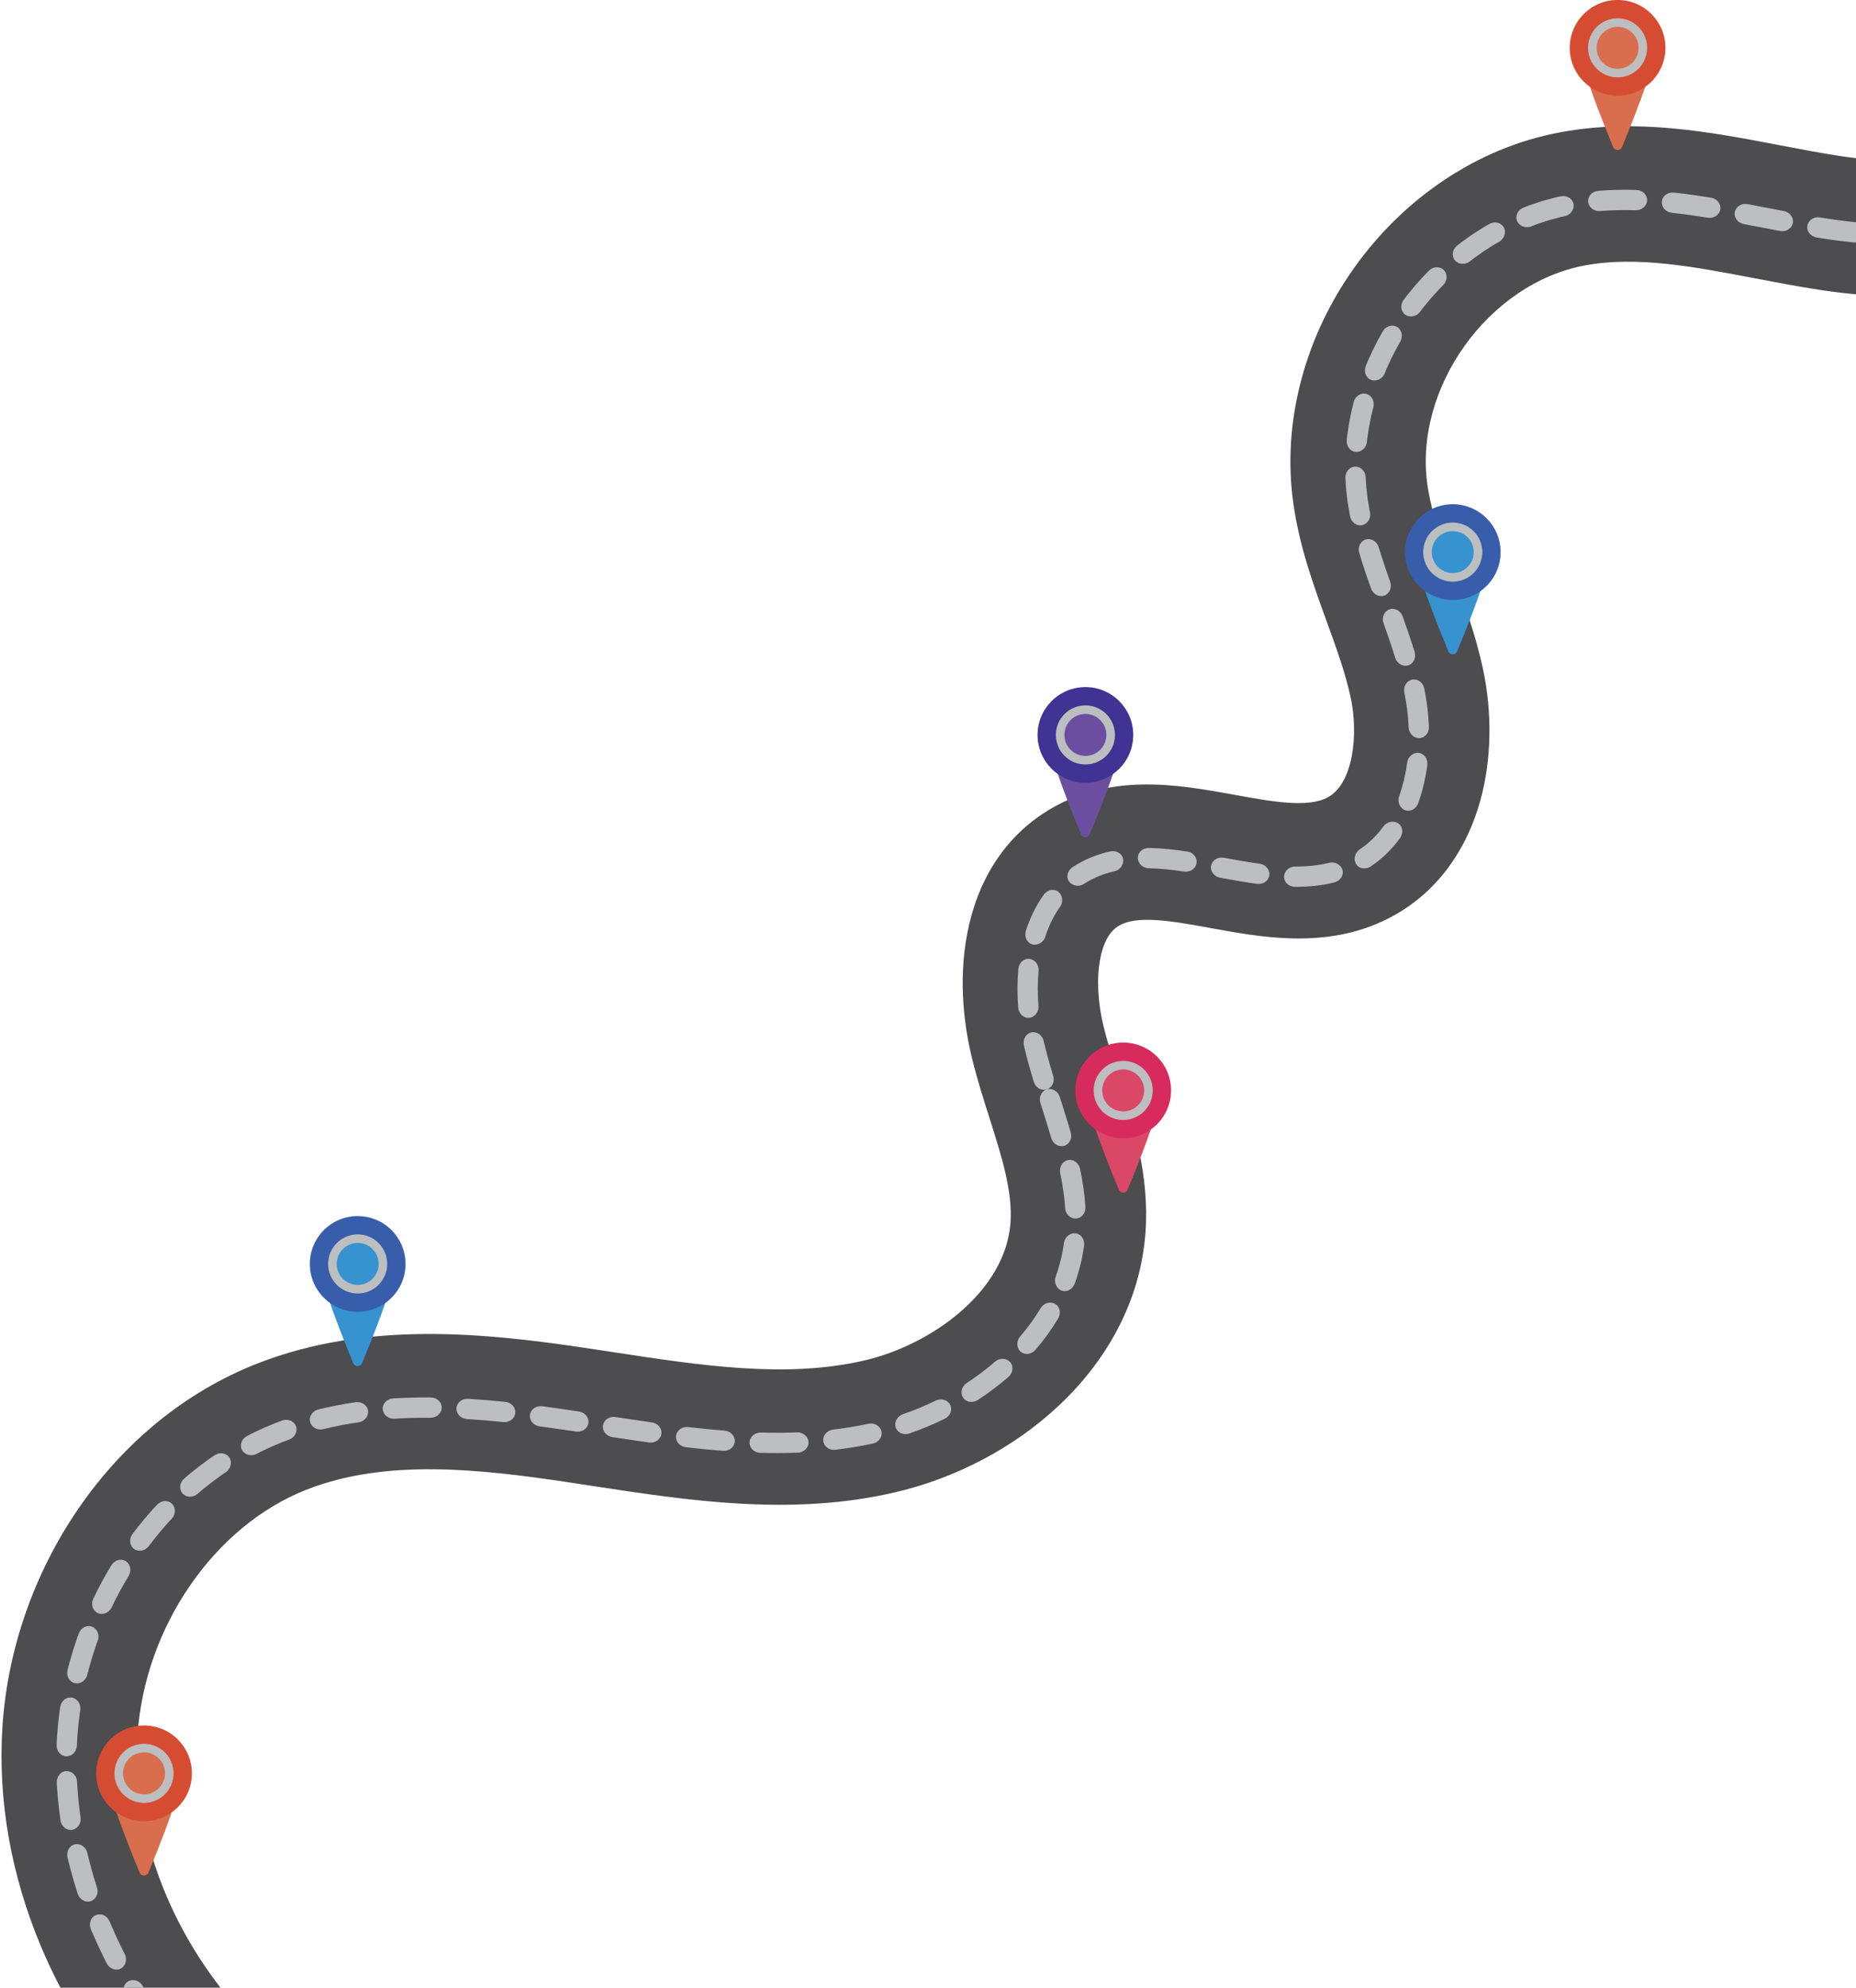 <?xml version="1.0" encoding="UTF-8"?>
<!DOCTYPE svg PUBLIC '-//W3C//DTD SVG 1.0//EN'
          'http://www.w3.org/TR/2001/REC-SVG-20010904/DTD/svg10.dtd'>
<svg height="2936.4" preserveAspectRatio="xMidYMid meet" version="1.0" viewBox="257.3 63.6 2742.7 2936.4" width="2742.7" xmlns="http://www.w3.org/2000/svg" xmlns:xlink="http://www.w3.org/1999/xlink" zoomAndPan="magnify"
><g id="change1_1"
  ><path d="M3000,297.28v201.09c-17.31-1.56-34.95-3.71-52.9-6.44c-32.86-5-65.4-11.22-96.86-17.23 c-89.44-17.1-173.91-33.25-250.68-19.03c-142.51,26.39-253.5,181.07-232.86,324.52c6.13,42.56,22.16,86.67,39.14,133.36 c15.79,43.4,32.11,88.29,42.72,137.37c14.15,65.42,12.93,134.39-3.42,194.19c-9.74,35.63-24.66,67.77-44.32,95.52 c-22.85,32.24-51.61,57.95-85.46,76.4c-42.94,23.4-91.33,34.15-147.93,32.9c-42.35-0.94-82.64-8.28-121.6-15.38 c-56.41-10.28-109.69-19.99-136.78-2.28c-12.73,8.32-21.47,24.45-25.96,47.94c-5.44,28.39-3.61,64.81,5.03,99.9 c5.86,23.83,13.67,48.38,21.93,74.36c21.62,67.97,46.11,145,39.99,229.82c-3.57,49.57-17.48,97.72-41.33,143.12 c-21.51,40.91-50.7,78.84-86.77,112.72c-65.99,61.98-152.49,107.6-243.56,128.47c-152.59,34.97-302.26,12.09-447.01-10.03 c-10.94-1.67-21.87-3.34-32.77-4.98c-132.28-19.89-271.24-35.44-388.55,10.77c-135.99,53.58-238.57,202.26-249.46,361.56 c-8.74,127.83,36.28,262.71,122.5,374.08H346.54c-10.68-20.39-20.45-41.17-29.26-62.23c-21.59-51.66-37.37-104.94-46.89-158.37 c-9.95-55.88-13.1-112.11-9.34-167.12c3.86-56.44,15.52-112.69,34.66-167.2c18.92-53.9,44.75-104.96,76.77-151.78 c67.94-99.32,159.32-173.67,264.26-215.02c163.4-64.37,339.43-45.35,491.6-22.47c11.06,1.67,22.14,3.36,33.24,5.06 c132.02,20.17,256.72,39.23,372.13,12.78c99.65-22.83,209.52-102,216.85-203.74c3.35-46.47-13.38-99.11-31.1-154.83 c-8.89-27.96-18.09-56.87-25.55-87.17c-10.96-44.57-21.13-112.89-7.25-185.32c14.87-77.69,53.93-139.14,112.96-177.72 c93.87-61.37,198.22-42.36,282.06-27.08c55.73,10.15,108.38,19.75,137.97,3.62c36.67-19.98,45.79-91.06,33.43-148.23 c-7.74-35.78-21.07-72.45-35.19-111.28c-19.71-54.18-40.08-110.21-49.15-173.22c-8.83-61.4-4.73-124.11,12.19-186.4 c15.94-58.69,42.43-114.1,78.73-164.69c36.3-50.6,80.31-93.44,130.8-127.34c53.59-35.98,111.69-59.95,172.68-71.24 c113.78-21.07,220.98-0.58,324.66,19.24c30.99,5.93,60.26,11.53,89.36,15.95C2984.25,295.28,2991.91,296.33,3000,297.28z" fill="#4d4c4e"
  /></g
  ><g
  ><g id="change2_1"
    ><path d="M1839.61,1736.45c-5.19-17.68-10.76-35.09-16.26-52.39c-2.72-8.57-11.32-13.52-19.22-11.06 c-7.89,2.47-12.11,11.53-9.37,20.14c5.51,17.35,11.02,34.55,16.06,51.75c2.5,8.51,10.87,13.67,18.87,11.52 C1837.66,1754.26,1842.19,1745.25,1839.61,1736.45z M1861.2,1846.5c-0.25-4.76-0.72-9.48-1.16-14.2 c-0.55-4.71-1.06-9.42-1.76-14.09c-1.34-9.34-2.96-18.62-4.9-27.77c-0.91-4.57-3.53-8.29-6.82-10.63 c-3.35-2.33-7.42-3.25-11.44-2.28c-4.02,0.96-7.25,3.61-9.22,7.05c-2.03,3.45-2.75,7.68-1.89,11.96 c1.82,8.62,3.33,17.26,4.57,25.9c0.65,4.32,1.11,8.65,1.62,12.97c0.4,4.32,0.83,8.65,1.06,12.96c0.07,1.07,0.25,2.11,0.51,3.12 c0.25,1,0.57,1.96,0.99,2.88c0.83,1.83,1.99,3.48,3.4,4.88c2.78,2.78,6.51,4.56,10.66,4.53c4.12-0.03,7.89-1.92,10.54-5.06 c1.3-1.56,2.33-3.43,3.02-5.51c0.33-1.04,0.6-2.13,0.74-3.25C1861.25,1848.84,1861.28,1847.68,1861.2,1846.5z M1858.93,1897.04 c-0.55-2.13-1.46-4.08-2.66-5.74c-2.41-3.32-5.95-5.44-10.1-5.73c-4.1-0.28-8.04,1.25-11.02,3.83c-1.49,1.29-2.75,2.84-3.69,4.6 c-0.95,1.75-1.5,3.72-1.88,5.81c-2.3,16.94-6.45,33.64-12.27,49.77c-1.52,3.98-1.29,8.19,0.18,11.87 c1.37,3.64,4.09,6.78,7.89,8.42c3.8,1.64,7.99,1.42,11.73-0.38c3.64-1.83,6.73-5.28,8.42-9.73c6.51-18.05,11.18-36.83,13.77-55.9 C1859.72,1901.51,1859.47,1899.18,1858.93,1897.04z M1823.03,1998.85c-0.89-3.99-3.31-7.35-6.97-9.27 c-3.66-1.92-7.87-2.08-11.63-0.89c-1.89,0.59-3.67,1.53-5.23,2.79c-0.79,0.62-1.51,1.33-2.18,2.11c-0.66,0.79-1.33,1.61-1.89,2.52 c-8.86,14.82-19.1,28.87-30.41,42.07c-2.86,3.22-4.15,7.29-4.08,11.26c0.03,3.92,1.5,7.81,4.51,10.65 c3.01,2.83,7.01,4.06,11.12,3.69c4.04-0.43,8.11-2.54,11.22-6.07c12.34-14.4,23.59-29.82,33.39-46.2c0.61-1.01,1.15-2.03,1.53-3.1 c0.37-1.08,0.64-2.17,0.8-3.25C1823.55,2002.99,1823.48,2000.85,1823.03,1998.85z M1749.76,2075.54 c-2.82-2.99-6.74-4.5-10.71-4.57c-1.98-0.04-3.99,0.29-5.89,0.99c-1.92,0.68-3.67,1.81-5.36,3.18 c-13.21,11.43-27.25,21.97-41.92,31.58c-3.68,2.31-6.1,5.84-7.12,9.69c-1,3.88-0.67,7.97,1.47,11.53 c2.12,3.53,5.67,5.86,9.65,6.52c3.99,0.7,8.48-0.15,12.43-2.64c15.74-10.31,30.84-21.64,45.11-33.99 c1.82-1.48,3.15-3.36,4.16-5.26c1-1.93,1.61-3.97,1.82-5.99C1753.82,2082.54,1752.62,2078.56,1749.76,2075.54z M1661.26,2138.69 c-1.96-3.65-5.32-6.07-9.13-7.12c-3.84-1.11-8.12-0.84-12.01,1.11c-15.78,7.71-32.04,14.46-48.63,20.18 c-4.09,1.51-7.35,4.21-9.28,7.69c-1.93,3.47-2.58,7.6-1.38,11.56s4.05,6.99,7.77,8.66c3.7,1.66,8.3,2.06,12.68,0.45 c17.76-6.13,35.14-13.34,52.02-21.59c4.16-2.09,7.19-5.49,8.64-9.27C1663.36,2146.53,1663.21,2142.33,1661.26,2138.69z M1559.81,2177.9c-1.01-4.01-3.68-7.22-7.11-9.17c-3.41-1.9-7.68-2.75-11.96-1.82c-17.29,3.7-34.79,6.54-52.41,8.63 c-2.18,0.26-4.22,0.93-6.04,1.91c-1.82,0.95-3.43,2.2-4.74,3.7c-2.63,2.98-4.1,6.9-3.72,11.01c0.38,4.12,2.57,7.68,5.83,10.09 c1.64,1.2,3.54,2.12,5.61,2.68c2.07,0.52,4.3,0.68,6.59,0.4c18.48-2.19,36.89-5.18,55.15-9.08c4.52-0.98,8.27-3.47,10.59-6.89 C1559.92,2185.99,1560.81,2181.91,1559.81,2177.9z M1452.09,2193.83c-0.25-4.12-2.31-7.76-5.36-10.31 c-1.54-1.28-3.32-2.27-5.27-2.93c-1.96-0.68-4.08-1.03-6.29-0.94c-17.79,0.69-35.65,0.73-53.53,0.25 c-8.84-0.2-16.36,6.15-16.74,14.42c-0.39,8.25,6.75,15.36,15.94,15.57c18.46,0.5,36.97,0.45,55.49-0.26 c2.3-0.09,4.47-0.59,6.43-1.43c1.95-0.86,3.69-2.07,5.11-3.51C1450.73,2201.81,1452.34,2197.96,1452.09,2193.83z M1339.05,2182.26 c-2.74-2.91-6.64-4.84-11.08-5.22c-17.9-1.39-35.81-3.18-53.71-5.24c-8.87-1.02-16.93,4.76-17.96,12.95 c-1.03,8.22,5.48,15.81,14.52,16.85c18.21,2.1,36.48,3.93,54.82,5.35c4.55,0.39,8.81-1.03,11.97-3.54 c3.17-2.5,5.25-6.12,5.51-10.25C1343.38,2189.04,1341.79,2185.17,1339.05,2182.26z M1220.55,2164.89 c-17.92-2.51-35.83-5.18-53.78-7.9c-8.9-1.35-17.17,4.2-18.42,12.37s5,15.93,13.92,17.29c18,2.73,36.03,5.42,54.12,7.95 c8.98,1.24,17.19-4.43,18.28-12.63S1229.42,2166.12,1220.55,2164.89z M1112.85,2148.78c-18.02-2.71-36.1-5.32-54.24-7.72 c-9.01-1.19-17.18,4.57-18.19,12.77c-1.01,8.22,5.38,15.8,14.25,16.97c17.9,2.37,35.8,4.95,53.72,7.65 c8.9,1.34,17.16-4.21,18.4-12.38C1128.04,2157.89,1121.79,2150.13,1112.85,2148.78z M1004.04,2134.59 c-18.26-1.88-36.57-3.44-54.95-4.56c-2.28-0.14-4.48,0.14-6.5,0.78c-2.02,0.66-3.86,1.67-5.42,2.95 c-3.13,2.57-5.14,6.22-5.33,10.35c-0.19,4.13,1.46,7.97,4.25,10.83c1.4,1.42,3.08,2.61,4.96,3.46c1.89,0.88,3.98,1.43,6.2,1.57 c17.91,1.1,35.81,2.62,53.72,4.46c8.87,0.9,16.85-4.95,17.79-13.16C1019.71,2143.05,1013.11,2135.51,1004.04,2134.59z M905.46,2132.63c-1.47-1.39-3.24-2.53-5.21-3.33c-1.98-0.78-4.16-1.21-6.45-1.23c-18.48-0.13-37,0.3-55.52,1.43 c-9.22,0.52-16.13,7.94-15.4,16.16c0.74,8.25,8.45,14.28,17.23,13.79c17.77-1.09,35.61-1.5,53.47-1.38 c2.22,0.02,4.34-0.39,6.27-1.14c1.94-0.71,3.7-1.78,5.19-3.1c2.98-2.65,4.9-6.36,5-10.5 C910.15,2139.2,908.4,2135.41,905.46,2132.63z M801.19,2147.83c-0.49-4.1-2.76-7.6-6.09-9.92c-3.32-2.3-7.71-3.5-12.28-2.78 c-18.43,2.67-36.79,6.18-54.94,10.66c-4.5,1.15-8.18,3.75-10.37,7.2c-2.21,3.44-2.98,7.55-1.86,11.53 c1.12,3.99,3.89,7.1,7.39,8.94c3.5,1.83,7.78,2.55,12.02,1.46c17.14-4.23,34.52-7.56,52.06-10.1c4.34-0.69,8.08-2.8,10.63-5.87 C800.3,2155.89,801.67,2151.94,801.19,2147.83z M694.78,2170.84c-1.29-3.93-4.21-6.89-7.95-8.48c-1.87-0.79-3.94-1.24-6.09-1.31 c-1.08-0.03-2.18,0.04-3.29,0.21c-1.09,0.19-2.19,0.49-3.28,0.9l-6.58,2.48l-3.29,1.24c-1.1,0.42-2.18,0.9-3.26,1.34l-13.01,5.45 c-1.1,0.43-2.16,0.93-3.22,1.43l-3.2,1.49l-6.38,2.99c-2.12,1.01-4.28,1.95-6.37,3.02l-6.25,3.24c-2.07,1.08-3.85,2.47-5.29,4.07 c-1.43,1.61-2.53,3.38-3.18,5.35c-1.33,3.88-1.1,8.07,0.93,11.67c2.03,3.6,5.45,5.97,9.27,6.92c1.89,0.44,3.95,0.66,5.99,0.45 c2.04-0.2,4.08-0.78,6.01-1.78l5.85-3.04c1.95-1,3.96-1.87,5.94-2.82l5.96-2.79l2.98-1.39c0.99-0.47,1.99-0.94,3.01-1.34 l12.14-5.08c1.01-0.41,2.01-0.86,3.04-1.25l3.09-1.16l6.17-2.33c1.02-0.38,1.98-0.86,2.88-1.41c0.91-0.52,1.75-1.12,2.52-1.79 c1.55-1.33,2.81-2.93,3.74-4.69C695.52,2178.92,696.07,2174.77,694.78,2170.84z M596.33,2217.08c-2.19-3.5-5.75-5.7-9.8-6.38 c-4.07-0.74-8.44,0.32-12.31,2.91c-7.85,5.15-15.3,10.85-22.85,16.41l-11,8.75l-2.75,2.19c-0.91,0.74-1.78,1.52-2.68,2.28 l-5.33,4.57c-3.52,3.03-5.64,7.02-6,11.13c-0.4,4.07,0.78,8.08,3.59,11.12c2.8,3.04,6.68,4.56,10.63,4.61 c3.91,0,8.05-1.28,11.36-4.13l5.02-4.3c0.84-0.72,1.66-1.45,2.51-2.14l2.58-2.06l10.33-8.22c7.09-5.21,14.08-10.57,21.44-15.39 c3.62-2.42,5.9-6.14,6.93-9.89C598.98,2224.72,598.53,2220.58,596.33,2217.08z M511.48,2285.17c-2.93-2.91-6.9-4.26-10.99-4.02 c-4.05,0.27-8.13,2.21-11.32,5.59l-4.8,5.11l-4.63,5.27l-4.61,5.28c-1.54,1.77-3.11,3.5-4.56,5.33l-8.87,10.86 c-1.5,1.79-2.87,3.69-4.3,5.54l-4.24,5.57c-1.4,1.85-2.41,3.86-3.01,5.91c-0.55,2.08-0.7,4.2-0.47,6.23 c0.45,4.05,2.45,7.72,5.83,10.1c3.38,2.39,7.49,3.06,11.38,2.28c1.94-0.39,3.82-1.15,5.54-2.25c1.76-1.07,3.37-2.48,4.69-4.22 l4.01-5.27c1.35-1.75,2.64-3.54,4.06-5.23l8.38-10.26c1.36-1.73,2.85-3.36,4.3-5.02l4.36-4.98l4.36-4.98l4.53-4.82 c3-3.18,4.47-7.26,4.55-11.23C515.78,2292.02,514.41,2288.09,511.48,2285.17z M449.6,2379.69c-0.73-3.9-2.85-7.44-6.32-9.69 s-7.66-2.76-11.58-1.67c-3.87,1.11-7.5,3.81-9.92,7.77c-9.61,16-18.66,32.36-26.59,49.26c-1,2.09-1.62,4.24-1.75,6.39 c-0.13,2.15,0.14,4.26,0.76,6.19c1.25,3.88,3.93,7.08,7.71,8.75c3.78,1.67,7.96,1.52,11.61-0.01c1.83-0.77,3.53-1.89,5-3.31 s2.8-3.1,3.75-5.08c7.5-16.02,16.08-31.51,25.17-46.66C449.73,2387.9,450.38,2383.63,449.6,2379.69z M401.6,2475.07 c-1.52-3.7-4.26-6.74-8.13-8.27c-3.82-1.52-8.07-1.21-11.66,0.65c-3.58,1.85-6.61,5.2-8.22,9.55c-1.67,4.36-3.11,8.8-4.58,13.23 c-1.44,4.44-3.03,8.83-4.29,13.33l-3.98,13.42l-3.55,13.55c-1.23,4.47-0.47,8.98,1.51,12.54c1.98,3.55,5.23,6.16,9.27,7.05 s8.1-0.08,11.39-2.3c3.29-2.22,5.75-5.71,6.91-9.94l3.36-12.82l3.77-12.71c1.19-4.26,2.7-8.42,4.07-12.62 c1.39-4.2,2.75-8.4,4.34-12.53C403.33,2483.09,403.13,2478.77,401.6,2475.07z M373.29,2577.99c-2.26-3.32-5.52-5.76-9.62-6.49 c-4.04-0.72-8.17,0.41-11.28,2.95c-3.14,2.53-5.46,6.43-6.17,11.02c-0.79,4.6-1.25,9.26-1.84,13.89 c-0.55,4.64-1.17,9.28-1.51,13.94l-1.18,13.98l-0.73,13.97c-0.31,4.63,1.4,8.89,4.03,11.96c2.65,3.08,6.36,4.98,10.5,5.04 c4.13,0.06,7.92-1.71,10.69-4.56c2.81-2.84,4.46-6.76,4.75-11.14l0.69-13.25l1.12-13.19c0.31-4.4,0.91-8.78,1.43-13.16 c0.55-4.38,0.98-8.77,1.73-13.12C376.58,2585.5,375.53,2581.32,373.29,2577.99z M376.36,2748.5l-1.76-13.18 c-0.56-4.39-0.93-8.81-1.41-13.21c-0.22-2.2-0.48-4.41-0.67-6.61l-0.48-6.63l-0.72-9.93l-0.15-3.32 c-0.36-8.73-7.43-15.72-15.62-15.56c-8.34,0.15-14.72,7.83-14.34,17.12l0.16,3.49l0.25,3.49l0.5,6.97l0.51,6.97 c0.21,2.32,0.47,4.63,0.7,6.95c0.5,4.63,0.9,9.27,1.49,13.89l1.85,13.85c0.28,2.29,1.08,4.4,2.15,6.26 c1.07,1.85,2.44,3.46,4.03,4.72c3.16,2.54,7.16,3.73,11.23,3.03c4.08-0.71,7.48-3.14,9.69-6.45c1.11-1.66,1.91-3.53,2.36-5.54 C376.58,2752.81,376.62,2750.68,376.36,2748.5z M400.63,2852.03c-5.46-16.9-10.22-34.01-14.36-51.27 c-1.91-8.56-10.06-14.18-18.16-12.53c-8.1,1.64-13.06,10.35-11.04,19.4c4.33,18.09,9.32,36.01,15.04,53.7 c2.96,8.77,11.76,13.62,19.54,10.83C399.44,2869.37,403.44,2860.35,400.63,2852.03z M441.66,2950.37 c-8.05-15.86-15.55-31.99-22.48-48.37c-3.27-8.15-12.23-12.36-19.95-9.39c-7.71,2.97-11.19,12.37-7.73,20.95 c7.23,17.11,15.06,33.95,23.46,50.5c4.32,8.17,13.73,11.59,20.99,7.62C443.2,2967.71,445.77,2958.15,441.66,2950.37z M467.8,2996.9c-4.52-7.54-13.99-10.35-21.16-6.21c-3.52,2.03-5.79,5.43-6.63,9.31h29.72 C469.08,2998.97,468.44,2997.94,467.8,2996.9z" fill="#bcbec0"
    /></g
    ><g id="change2_3"
    ><path d="M2999.77,391.92c-8.87-0.86-17.71-1.94-26.55-3.11l-13.25-1.9l-13.31-2.1c-8.79-1.44-17.11,3.95-18.54,12.09 c-1.42,8.15,4.72,16.05,13.72,17.52l13.62,2.15l13.74,1.97c9.18,1.21,18.37,2.33,27.6,3.23c1.09,0.11,2.16,0.12,3.2,0.03v-29.85 C2999.92,391.94,2999.85,391.93,2999.77,391.92z M2893.34,375.34l-53.57-10.18c-8.9-1.67-17.37,3.63-18.85,11.77 c-1.47,8.13,4.5,16.06,13.32,17.72l53.56,10.17c8.89,1.68,17.37-3.62,18.85-11.75C2908.13,384.93,2902.17,377.01,2893.34,375.34z M2785.7,355.62c-18.13-2.92-36.38-5.54-54.78-7.51c-4.57-0.46-8.88,0.74-12.12,3.19c-3.25,2.44-5.42,6.01-5.77,10.13 c-0.36,4.12,1.13,8.02,3.78,10.98c2.66,2.95,6.48,5.08,10.88,5.52c17.74,1.91,35.49,4.45,53.24,7.31 c8.79,1.4,17.11-3.96,18.52-12.12C2800.86,364.98,2794.72,357.06,2785.7,355.62z M2686.99,349.03c-2.87-2.91-7.01-4.67-11.63-4.85 c-18.63-0.56-37.37-0.19-56.09,1.31c-4.65,0.38-8.72,2.39-11.44,5.47c-2.74,3.04-4.14,6.97-3.65,11.07 c0.48,4.11,2.73,7.63,5.88,10.02c3.15,2.34,7.24,3.7,11.58,3.34c17.51-1.4,35.17-1.76,52.87-1.22c4.39,0.17,8.43-1.44,11.47-3.97 c3.04-2.55,5.06-6.2,5.3-10.33C2691.51,355.74,2689.87,351.9,2686.99,349.03z M2582.59,365.14c-0.69-4.07-3.15-7.46-6.64-9.62 c-3.47-2.1-7.99-2.81-12.6-1.84l-6.96,1.49c-2.31,0.53-4.58,1.21-6.87,1.81l-6.87,1.86l-3.43,0.94c-1.14,0.31-2.3,0.59-3.41,0.99 l-13.51,4.44l-3.37,1.11l-3.32,1.27l-6.62,2.57c-4.38,1.72-7.76,4.73-9.43,8.55c-1.72,3.75-1.89,7.93-0.21,11.71 c1.68,3.78,4.86,6.46,8.55,7.79c3.66,1.23,7.98,1.47,12-0.11l6.08-2.36c1.02-0.39,2.03-0.8,3.05-1.17l3.1-1.02l12.39-4.08 c1.03-0.36,2.08-0.62,3.13-0.9l3.15-0.85l6.29-1.71c2.1-0.55,4.18-1.18,6.3-1.67l6.37-1.35c4.21-0.89,7.68-3.4,10.02-6.62 C2582.13,373.22,2583.29,369.22,2582.59,365.14z M2479.69,399.84c-1.89-3.67-5.27-6.16-9.26-7.18c-1-0.25-2.04-0.42-3.09-0.47 c-1.03-0.02-2.09,0.04-3.16,0.21c-2.12,0.34-4.27,1.09-6.31,2.25c-8.3,4.53-16.12,9.81-24.11,14.85 c-7.68,5.47-15.54,10.71-22.86,16.65c-1.85,1.43-3.35,3.13-4.47,4.97c-1.13,1.83-1.87,3.8-2.15,5.85 c-0.59,4.08,0.42,8.14,3.09,11.3c2.67,3.17,6.47,4.85,10.38,5.08c1.94,0.09,3.99-0.1,5.96-0.66c1.97-0.57,3.86-1.51,5.57-2.84 c6.8-5.52,14.09-10.35,21.2-15.44c7.4-4.64,14.63-9.56,22.31-13.73c1.88-1.07,3.46-2.46,4.73-4.07c0.63-0.8,1.19-1.65,1.66-2.55 c0.48-0.88,0.9-1.75,1.22-2.69C2481.68,407.68,2481.58,403.52,2479.69,399.84z M2391.08,462.77c-2.83-3.02-6.74-4.5-10.85-4.38 c-4.15,0.06-8.27,1.92-11.54,5.26l-4.94,5.05l-2.47,2.52c-0.81,0.85-1.58,1.74-2.37,2.61l-9.42,10.51l-1.18,1.31l-1.12,1.36 l-2.24,2.73l-4.48,5.45l-4.47,5.46l-4.24,5.64c-2.81,3.73-4,8.13-3.61,12.14c0.49,4.08,2.51,7.76,5.9,10.13 c3.39,2.37,7.49,3.02,11.33,2.23c3.94-0.73,7.66-2.88,10.27-6.36l3.95-5.26l4.17-5.08l4.17-5.08l2.08-2.54l1.05-1.27l1.1-1.22 l8.78-9.79c0.73-0.81,1.45-1.64,2.2-2.44l2.3-2.34l4.6-4.7c3.04-3.1,4.58-7.14,4.86-11.02 C2395.14,469.76,2393.9,465.79,2391.08,462.77z M2328.53,556.35c-0.79-3.87-3.01-7.4-6.51-9.6s-7.66-2.62-11.58-1.46 c-1.96,0.58-3.86,1.55-5.58,2.88c-1.68,1.35-3.12,3.09-4.27,5.12c-2.3,4.11-4.67,8.17-6.89,12.32l-6.39,12.59l-1.6,3.15 c-0.52,1.05-0.98,2.14-1.47,3.21l-2.92,6.43c-1.94,4.29-3.94,8.55-5.61,12.96c-1.74,4.34-1.75,8.9-0.34,12.69 c0.36,0.94,0.8,1.84,1.33,2.68c0.55,0.85,1.18,1.63,1.88,2.34c1.41,1.41,3.11,2.52,5.05,3.23s3.94,0.96,5.89,0.81 c0.98-0.08,1.94-0.25,2.88-0.52c0.95-0.26,1.9-0.6,2.8-1.03c3.61-1.72,6.64-4.75,8.25-8.78c1.54-4.1,3.42-8.06,5.22-12.05 l2.71-5.98c0.46-1,0.88-2,1.37-2.99l1.48-2.93l5.95-11.72c2.07-3.86,4.29-7.64,6.42-11.47c1.07-1.89,1.7-3.92,2.01-5.94 C2328.96,560.3,2328.92,558.28,2328.53,556.35z M2285.55,653.15c-1.79-3.52-4.86-6.36-8.81-7.57c-3.95-1.21-8.07-0.53-11.54,1.63 c-3.45,2.16-6.4,5.75-7.44,10.33l-3.39,13.75c-0.96,4.62-1.83,9.26-2.75,13.9l-0.68,3.47c-0.24,1.16-0.45,2.32-0.61,3.49 l-1.02,7.02l-1.02,7.01l-0.5,3.51l-0.34,3.54c-0.45,4.67,0.83,9.08,3.25,12.32c1.22,1.63,2.69,2.96,4.43,3.93 c1.75,0.96,3.7,1.55,5.76,1.68c2.07,0.14,4.05-0.19,5.88-0.89c1.83-0.69,3.58-1.73,5.07-3.06c2.98-2.65,5.02-6.39,5.43-10.69 l0.31-3.25l0.46-3.24l0.95-6.47l0.94-6.47c0.13-1.09,0.33-2.16,0.55-3.23l0.64-3.21c0.85-4.28,1.65-8.57,2.54-12.84l3.13-12.72 C2287.74,660.86,2287.37,656.68,2285.55,653.15z M2281.78,820.51c-0.5-2.14-0.81-4.31-1.18-6.47l-1.08-6.47l-1.08-6.48l-0.75-6.47 l-0.75-6.47l-0.38-3.24c-0.06-0.54-0.14-1.07-0.18-1.62l-0.1-1.62l-0.8-13.01c-0.06-1.08-0.25-2.13-0.49-3.14 c-0.2-1.01-0.5-1.98-0.89-2.91c-0.78-1.86-1.89-3.54-3.26-4.97c-2.74-2.84-6.5-4.67-10.64-4.69c-4.13-0.01-7.87,1.82-10.56,4.91 c-1.35,1.54-2.43,3.38-3.17,5.44c-0.37,1.02-0.66,2.1-0.85,3.21c-0.16,1.12-0.18,2.27-0.11,3.44l0.87,14.2l0.11,1.78 c0.05,0.59,0.13,1.18,0.2,1.76l0.4,3.54l0.82,7.07l0.83,7.07l1.16,6.97l1.17,6.96c0.39,2.32,0.74,4.66,1.26,6.94 c0.95,4.56,3.47,8.36,6.74,10.73c3.27,2.39,7.32,3.35,11.37,2.41c4-0.93,7.27-3.56,9.34-6.97 C2281.84,828.99,2282.67,824.78,2281.78,820.51z M2311.6,922.97c-1.54-4.26-2.97-8.5-4.46-12.75l-2.22-6.37l-2.12-6.38 c-1.39-4.25-2.85-8.5-4.18-12.76l-3.95-12.77c-0.67-2.11-1.64-4.01-2.88-5.65c-1.24-1.63-2.77-2.99-4.47-4.02 c-3.4-2.07-7.52-2.84-11.5-1.76c-4,1.09-7.11,3.85-8.91,7.49c-0.9,1.81-1.48,3.85-1.67,5.98c-0.19,2.14,0,4.38,0.7,6.56 l4.09,13.27c1.39,4.42,2.88,8.77,4.31,13.15l2.18,6.56l2.26,6.5c1.52,4.33,3,8.69,4.55,12.99c3.06,8.54,11.87,13.2,19.65,10.37 C2310.75,940.56,2314.62,931.4,2311.6,922.97z M2347.74,1026.51c-5.51-17.67-11.46-35.1-17.65-52.29 c-3.05-8.55-11.9-13.15-19.67-10.33c-7.78,2.82-11.59,12-8.57,20.44c6.12,17.01,11.9,33.98,17.22,51.02 c2.51,8.43,11.09,13.47,19,11.25C2346.08,1044.36,2350.37,1035.36,2347.74,1026.51z M2361.94,1080.6 c-0.23-1.15-0.55-2.27-0.99-3.3c-0.44-1.02-0.97-1.99-1.57-2.88c-1.2-1.79-2.69-3.31-4.36-4.47c-3.33-2.32-7.4-3.23-11.42-2.25 c-4.01,0.98-7.24,3.64-9.22,7.08c-0.99,1.72-1.67,3.64-1.98,5.66c-0.15,1.01-0.21,2.04-0.17,3.09c0.03,1.05,0.12,2.09,0.34,3.15 c3.52,16.98,5.63,34.3,6.37,51.64c0.07,2.15,0.56,4.18,1.39,6.04c0.82,1.86,1.89,3.54,3.27,4.96c2.73,2.84,6.49,4.69,10.63,4.72 c4.13,0.04,7.87-1.79,10.57-4.87c1.34-1.53,2.46-3.38,3.16-5.44c0.69-2.05,1.03-4.31,0.95-6.67 C2368.1,1118.09,2365.81,1099.21,2361.94,1080.6z M2366.08,1187.3c-0.52-2.12-1.39-4.06-2.64-5.71 c-2.45-3.31-6.03-5.45-10.16-5.76c-4.12-0.32-8.01,1.2-10.95,3.8c-1.45,1.3-2.75,2.86-3.72,4.63c-0.97,1.77-1.59,3.74-1.87,5.86 c-1.16,8.54-2.72,16.99-4.63,25.34c-2,8.31-4.42,16.49-7.24,24.49c-1.52,3.9-1.21,8.1,0.11,11.71c1.4,3.64,4.11,6.83,7.88,8.53 c3.76,1.7,7.92,1.53,11.66-0.28c3.79-1.78,6.84-5.29,8.58-9.8c3.23-9.14,5.96-18.41,8.21-27.76c2.15-9.37,3.89-18.81,5.17-28.28 C2366.79,1191.72,2366.6,1189.42,2366.08,1187.3z M2329.3,1289.29c-0.67-4.14-2.93-7.65-6.49-9.76c-3.56-2.1-7.72-2.47-11.45-1.54 c-1.86,0.48-3.74,1.2-5.36,2.28c-1.65,1.06-3.02,2.49-4.29,4.1c-4.8,6.76-10.3,12.91-16.15,18.65l-2.21,2.13 c-0.73,0.72-1.47,1.43-2.27,2.07l-4.66,3.99c-3.26,2.46-6.43,5.04-9.89,7.22c-3.31,2.34-5.66,5.51-6.7,9.29 c-0.26,0.94-0.44,1.91-0.54,2.89c-0.11,0.96-0.14,1.93-0.07,2.91c0.13,1.95,0.64,3.9,1.59,5.74c0.96,1.83,2.28,3.37,3.88,4.55 c0.81,0.6,1.68,1.11,2.61,1.52c0.93,0.4,1.9,0.68,2.92,0.88c4.05,0.75,8.9,0.02,12.98-2.84c4.22-2.68,8.14-5.81,12.1-8.85 l5.7-4.87c0.97-0.79,1.88-1.65,2.77-2.52l2.7-2.59c7.12-6.98,13.75-14.46,19.49-22.52c1.52-1.94,2.41-4.16,2.98-6.33 C2329.47,1293.5,2329.65,1291.36,2329.3,1289.29z M2240.84,1347.98c-0.69-1.95-1.78-3.65-3.12-5.06 c-1.35-1.45-2.95-2.63-4.69-3.49c-1.74-0.86-3.6-1.39-5.55-1.66c-1.95-0.25-3.92-0.07-5.94,0.39 c-16.14,4.05-33.11,5.64-50.34,5.58c-4.27-0.03-8.19,1.56-11.18,4.14c-2.97,2.62-4.99,6.24-5.22,10.37 c-0.22,4.13,1.42,7.99,4.37,10.82c2.93,2.85,7.19,4.64,11.93,4.67c19.09,0.06,38.6-1.68,57.75-6.49c2.38-0.54,4.52-1.64,6.34-2.93 c1.83-1.29,3.3-2.94,4.38-4.72c1.08-1.78,1.76-3.7,1.98-5.67C2241.77,1351.94,2241.54,1349.93,2240.84,1347.98z M2129.54,1345.4 c-1.29-1.53-2.86-2.82-4.66-3.81c-1.8-1-3.82-1.7-6-1.98c-17.59-2.42-35.28-5.6-53.14-8.85c-8.86-1.62-17.32,3.69-18.77,11.84 c-1.46,8.13,4.52,16.06,13.4,17.68c17.91,3.25,36,6.51,54.43,9.05c2.29,0.3,4.52,0.18,6.6-0.32c2.09-0.51,4.01-1.39,5.67-2.55 c3.32-2.34,5.56-5.9,6-10C2133.51,1352.34,2132.1,1348.44,2129.54,1345.4z M2011.51,1321.47c-18.35-2.69-37.03-4.78-56.1-5.22 c-4.74-0.1-9.07,1.58-12.09,4.37c-3.04,2.75-4.76,6.6-4.6,10.73c0.16,4.14,2.1,7.78,4.99,10.47c2.89,2.65,6.74,4.33,11.02,4.42 c17.28,0.4,34.8,2.32,52.41,4.91c8.71,1.28,16.96-4.13,18.34-12.29C2026.85,1330.71,2020.64,1322.81,2011.51,1321.47z M1917,1333.18c-0.56-4.1-2.91-7.6-6.43-9.75c-1.76-1.09-3.81-1.91-6.01-2.22c-2.21-0.33-4.59-0.35-6.97,0.24 c-9.62,2.19-19.15,5.15-28.38,8.96c-9.23,3.8-18.14,8.46-26.53,13.89c-2.09,1.35-3.78,3.11-5.1,4.94 c-0.66,0.92-1.22,1.88-1.67,2.86c-0.45,0.99-0.75,2.04-0.97,3.07c-0.85,4.13,0.06,8.2,2.69,11.39c2.64,3.18,6.42,4.97,10.22,5.43 c0.95,0.12,1.89,0.13,2.85,0.1c0.98-0.02,1.95-0.13,2.89-0.32c1.9-0.38,3.68-1.18,5.38-2.28c13.73-8.9,29.05-15.12,45.25-18.78 c2-0.5,3.86-1.24,5.49-2.35c1.62-1.12,3.06-2.43,4.23-4C1916.26,1341.21,1917.55,1337.28,1917,1333.18z M1826.87,1392.05 c-0.27-3.79-1.88-7.64-4.95-10.41c-3.07-2.76-7.11-3.86-11.3-3.22c-2.06,0.35-4.07,1.17-6,2.38c-0.96,0.6-1.89,1.31-2.77,2.11 c-0.88,0.8-1.63,1.75-2.35,2.75l-2.15,3.06c-0.71,1.02-1.44,2.03-2.08,3.1l-3.95,6.32c-2.44,4.3-4.9,8.61-7,13.07l-1.64,3.31 l-1.48,3.38l-1.48,3.37l-0.73,1.69l-0.66,1.72l-2.64,6.85l-2.33,6.93c-0.81,2.29-0.97,4.64-0.85,6.84 c0.17,2.22,0.65,4.29,1.61,6.14c1.88,3.71,5.07,6.4,9.09,7.37c4.02,0.97,8.1,0.1,11.41-1.94c1.63-1.03,3.21-2.31,4.43-3.86 c1.27-1.54,2.15-3.37,2.86-5.33l2.01-5.99l2.26-5.87l0.56-1.47l0.63-1.43l1.26-2.87l1.25-2.87l1.38-2.79 c1.77-3.77,3.84-7.35,5.86-10.95l3.28-5.24c0.53-0.89,1.13-1.72,1.72-2.56l1.77-2.51c0.6-0.83,1.05-1.73,1.48-2.61 c0.44-0.87,0.78-1.77,1.03-2.71C1826.91,1395.96,1827.02,1393.98,1826.87,1392.05z M1788.88,1486.35 c-2.31-3.17-5.77-5.52-9.85-6.14c-4.09-0.62-8.06,0.66-11.17,3.36c-3.18,2.68-5.21,6.8-5.74,11.53 c-0.81,9.52-1.22,19.04-1.28,28.54c0.02,9.5,0.4,18.98,1.09,28.42c0.44,4.68,2.43,8.78,5.51,11.5c3.05,2.73,6.98,4.12,11.09,3.62 c4.1-0.51,7.62-2.77,9.99-5.92c2.33-3.15,3.73-7.21,3.33-11.51c-0.64-8.69-0.99-17.38-1.01-26.06c0.06-8.67,0.43-17.31,1.16-25.9 C1792.48,1493.56,1791.12,1489.51,1788.88,1486.35z M1813.66,1653.02c-2.6-8.6-5.14-17.2-7.49-25.8 c-2.34-8.58-4.61-17.27-6.52-25.72c-0.48-2.12-1.29-4.06-2.43-5.75c-1.14-1.69-2.56-3.14-4.15-4.3 c-3.19-2.32-7.21-3.44-11.28-2.71c-4.07,0.73-7.43,3.21-9.54,6.72c-1.07,1.76-1.77,3.75-2.1,5.89c-0.32,2.13-0.29,4.41,0.22,6.7 c2.1,9.27,4.43,18.17,6.87,27.12c2.44,8.93,5.06,17.77,7.71,26.56c2.65,8.74,11.29,13.75,19.18,11.27 C1812.02,1670.52,1816.24,1661.55,1813.66,1653.02z" fill="#bcbec0"
    /></g
  ></g
  ><g
  ><g id="change3_1"
    ><path d="M2702.16,139.29c0,23.63-33.59,106.97-48.02,141.67c-2.39,5.74-10.52,5.74-12.91,0 c-14.43-34.7-48.02-118.05-48.02-141.67c0-30.08,24.39-54.47,54.47-54.47C2677.77,84.82,2702.16,109.21,2702.16,139.29z" fill="#d86e4e"
    /></g
    ><g id="change4_1"
    ><circle cx="2647.69" cy="134.27" fill="#d64c33" r="70.71"
    /></g
    ><g id="change2_5"
    ><circle cx="2647.69" cy="134.27" fill="#bcbec0" r="43.66"
    /></g
    ><g id="change3_2"
    ><circle cx="2647.69" cy="134.27" fill="#d86e4e" r="30.99"
    /></g
  ></g
  ><g
  ><g id="change5_1"
    ><path d="M1915.72,1154.35c0,23.63-33.59,106.97-48.02,141.67c-2.39,5.74-10.52,5.74-12.91,0 c-14.43-34.7-48.02-118.05-48.02-141.67c0-30.08,24.39-54.47,54.47-54.47C1891.33,1099.88,1915.72,1124.27,1915.72,1154.35z" fill="#6c4ea0"
    /></g
    ><g id="change6_1"
    ><circle cx="1861.25" cy="1149.33" fill="#403393" r="70.71"
    /></g
    ><g id="change2_4"
    ><circle cx="1861.25" cy="1149.33" fill="#bcbec0" r="43.66"
    /></g
    ><g id="change5_2"
    ><circle cx="1861.25" cy="1149.33" fill="#6c4ea0" r="30.99"
    /></g
  ></g
  ><g
  ><g id="change7_1"
    ><path d="M2458.59,884.27c0,23.63-33.59,106.97-48.02,141.67c-2.39,5.74-10.52,5.74-12.91,0 c-14.43-34.7-48.02-118.05-48.02-141.67c0-30.08,24.39-54.47,54.47-54.47C2434.2,829.79,2458.59,854.18,2458.59,884.27z" fill="#3693d0"
    /></g
    ><g id="change8_1"
    ><circle cx="2404.12" cy="879.24" fill="#385dab" r="70.71"
    /></g
    ><g id="change2_2"
    ><circle cx="2404.12" cy="879.24" fill="#bcbec0" r="43.66"
    /></g
    ><g id="change7_2"
    ><circle cx="2404.12" cy="879.24" fill="#3693d0" r="30.99"
    /></g
  ></g
  ><g
  ><g id="change9_1"
    ><path d="M1971.59,1679.51c0,23.63-33.59,106.97-48.02,141.67c-2.39,5.74-10.52,5.74-12.91,0 c-14.43-34.7-48.02-118.05-48.02-141.67c0-30.08,24.39-54.47,54.47-54.47S1971.59,1649.43,1971.59,1679.51z" fill="#da4767"
    /></g
    ><g id="change10_1"
    ><circle cx="1917.12" cy="1674.49" fill="#d82b5d" r="70.71"
    /></g
    ><g id="change2_7"
    ><circle cx="1917.12" cy="1674.49" fill="#bcbec0" r="43.66"
    /></g
    ><g id="change9_2"
    ><circle cx="1917.12" cy="1674.49" fill="#da4767" r="30.99"
    /></g
  ></g
  ><g
  ><g id="change7_3"
    ><path d="M840.33,1935.86c0,23.63-33.59,106.97-48.02,141.67c-2.39,5.74-10.52,5.74-12.91,0 c-14.43-34.7-48.02-118.05-48.02-141.67c0-30.08,24.39-54.47,54.47-54.47C815.94,1881.38,840.33,1905.77,840.33,1935.86z" fill="#3693d0"
    /></g
    ><g id="change8_2"
    ><circle cx="785.86" cy="1930.83" fill="#385dab" r="70.71"
    /></g
    ><g id="change2_6"
    ><circle cx="785.86" cy="1930.83" fill="#bcbec0" r="43.66"
    /></g
    ><g id="change7_4"
    ><circle cx="785.86" cy="1930.83" fill="#3693d0" r="30.99"
    /></g
  ></g
  ><g
  ><g id="change3_3"
    ><path d="M524.63,2688.4c0,23.63-33.59,106.97-48.02,141.67c-2.39,5.74-10.52,5.74-12.91,0 c-14.43-34.7-48.02-118.05-48.02-141.67c0-30.08,24.39-54.47,54.47-54.47C500.24,2633.93,524.63,2658.32,524.63,2688.4z" fill="#d86e4e"
    /></g
    ><g id="change4_2"
    ><circle cx="470.15" cy="2683.38" fill="#d64c33" r="70.71"
    /></g
    ><g id="change2_8"
    ><circle cx="470.15" cy="2683.38" fill="#bcbec0" r="43.66"
    /></g
    ><g id="change3_4"
    ><circle cx="470.15" cy="2683.38" fill="#d86e4e" r="30.99"
    /></g
  ></g
></svg
>

